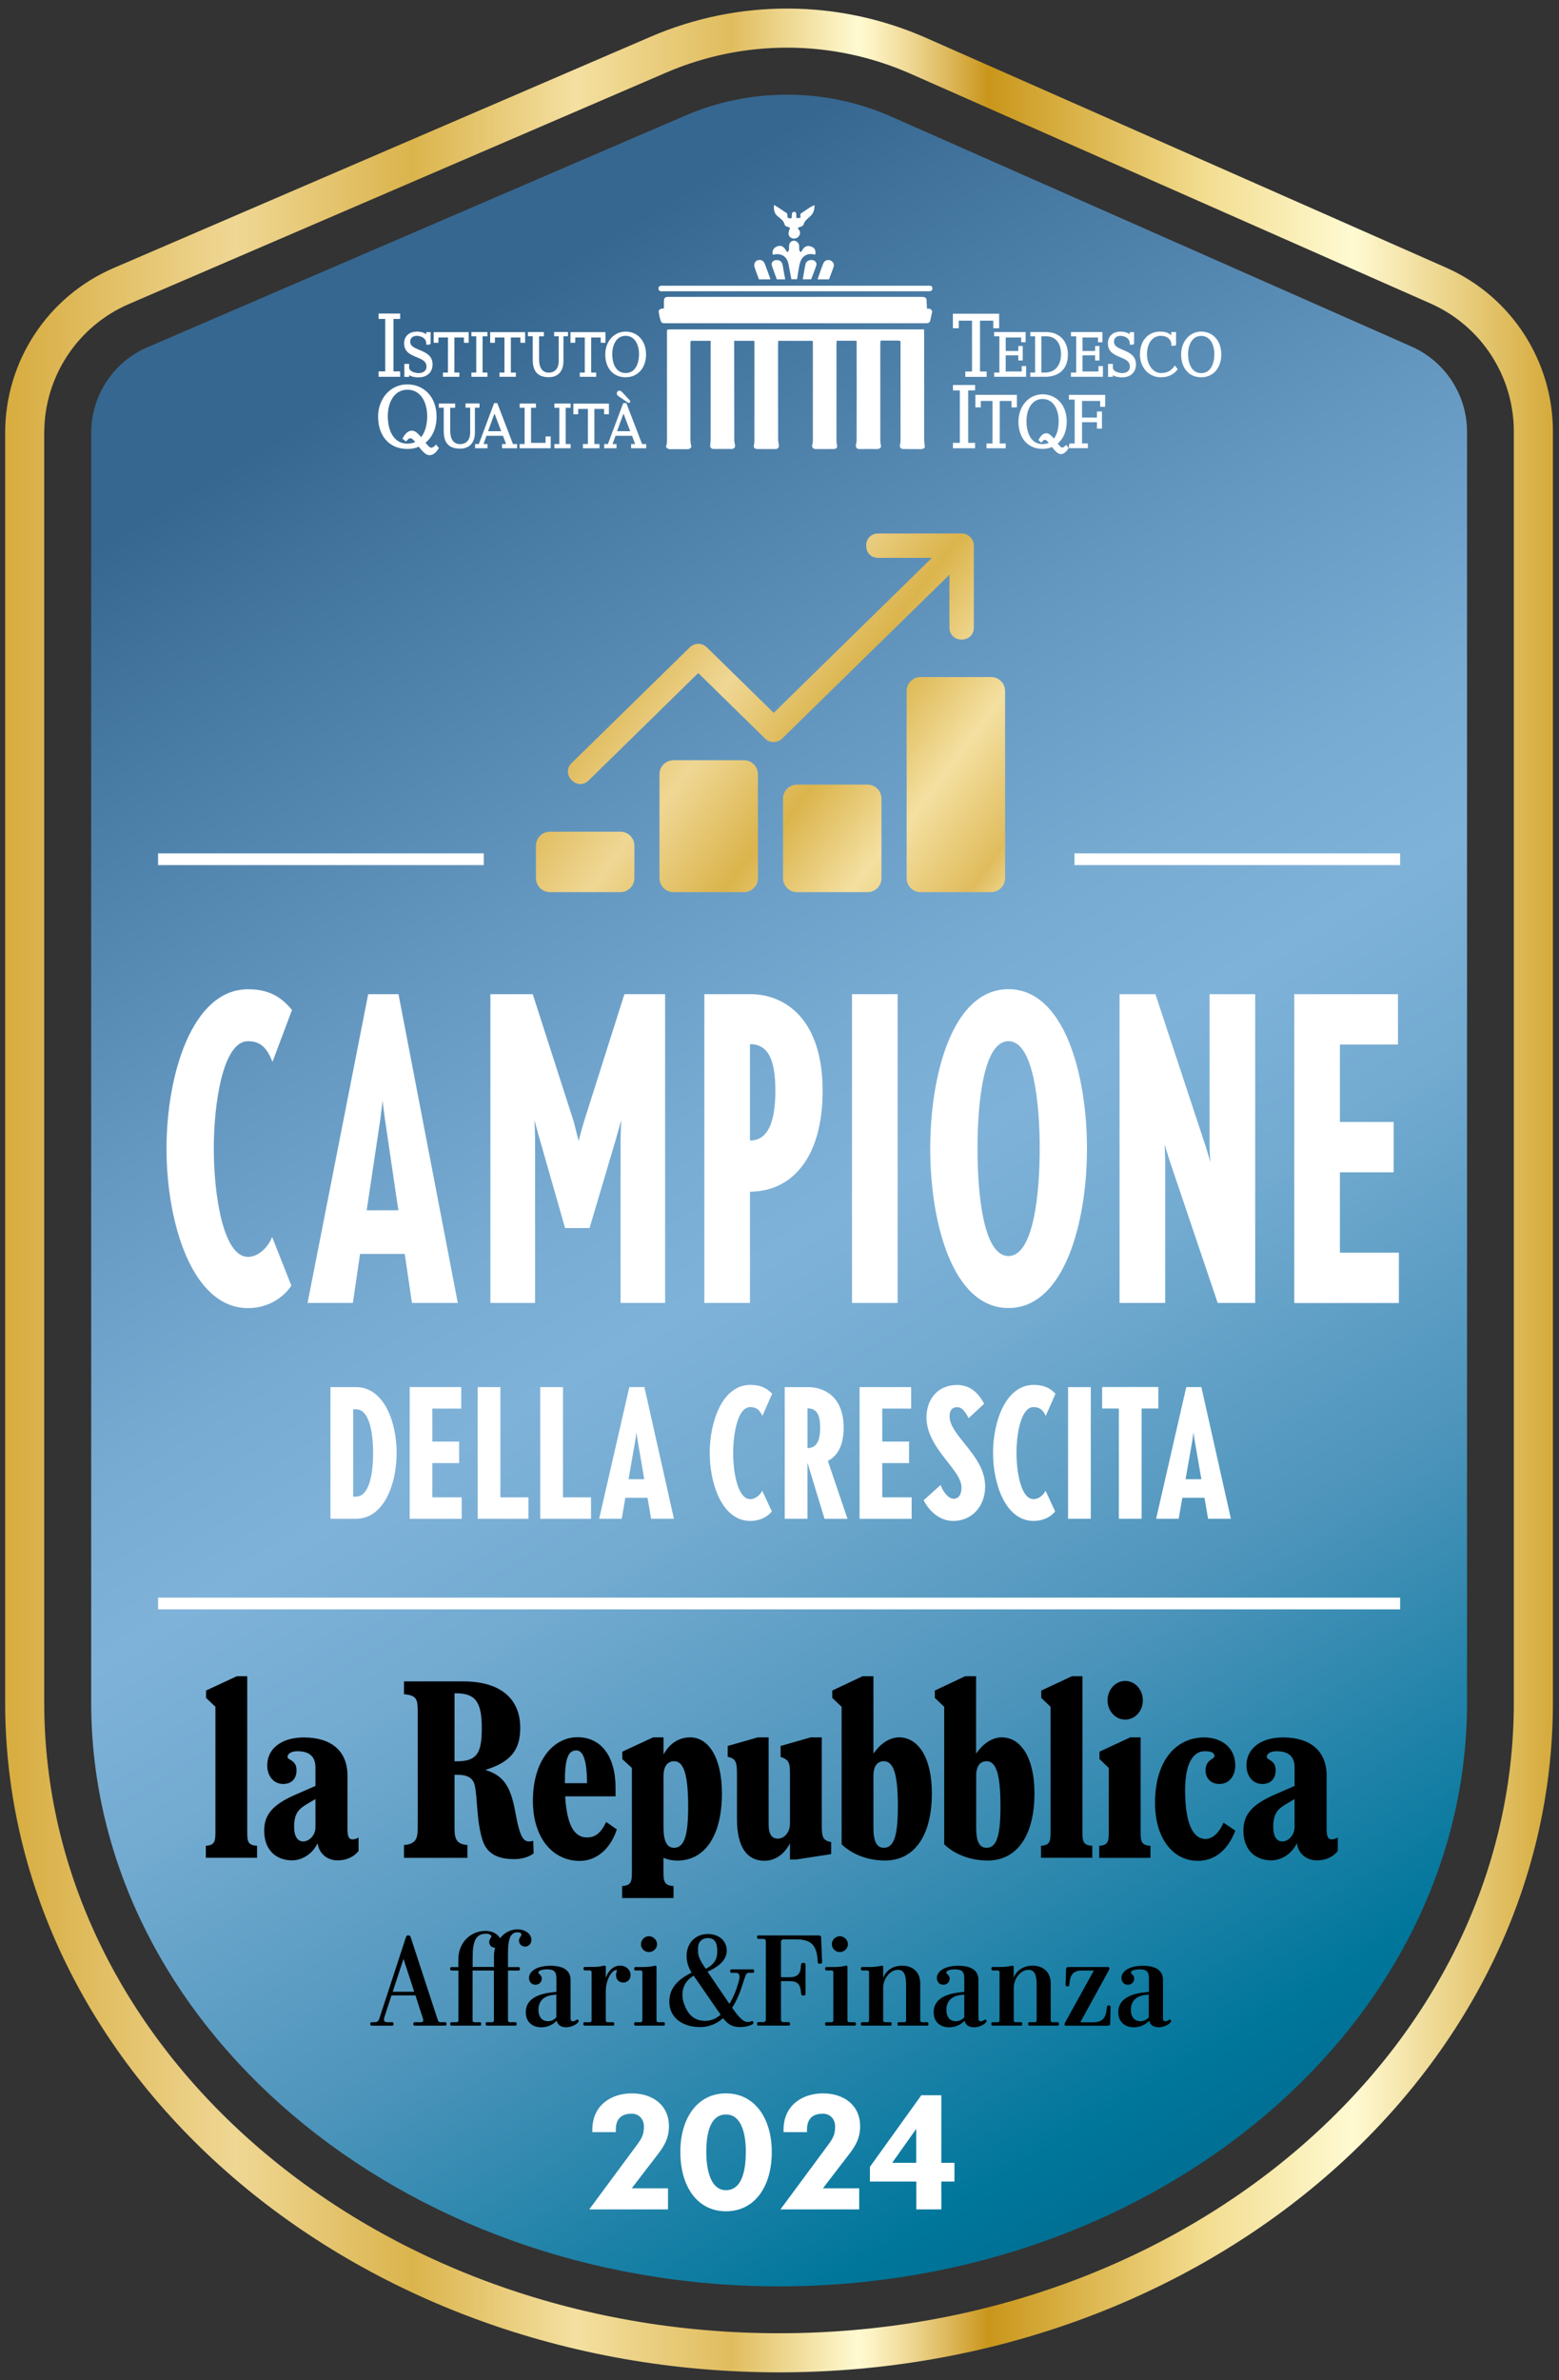 <?xml version="1.0" encoding="utf-8"?>
<!-- Generator: Adobe Illustrator 28.3.0, SVG Export Plug-In . SVG Version: 6.00 Build 0)  -->
<svg version="1.1" id="Ebene_1" xmlns="http://www.w3.org/2000/svg" xmlns:xlink="http://www.w3.org/1999/xlink" x="0px" y="0px"
	 viewBox="0 0 199.52 304.39" style="enable-background:new 0 0 199.52 304.39;" xml:space="preserve">
<rect x="0" y="0" width="199.52" height="304.39" fill="#333333" stroke="none"/>
<style type="text/css">
	.st0{fill:none;stroke:url(#SVGID_1_);stroke-width:5;stroke-miterlimit:10;}
	.st1{fill:url(#SVGID_00000154411336676288304470000017228869583082363012_);}
	.st2{fill:#FFFFFF;}
	.st3{clip-path:url(#SVGID_00000172420196412534266690000009290367758247303099_);}
	.st4{fill:none;stroke:#FFFFFF;stroke-width:1.5;stroke-miterlimit:10;}
	.st5{fill:url(#SVGID_00000134944569567678821870000008230047374710842798_);}
	.st6{fill:url(#SVGID_00000111165702553145708410000010728203896936477577_);}
	.st7{fill:url(#SVGID_00000026134413029360805360000002847358983749572765_);}
	.st8{fill:url(#SVGID_00000118398624425407124750000002046386401466448568_);}
	.st9{fill:url(#SVGID_00000072994152722866687480000016837080066476791462_);}
	.st10{fill:#FFFFFF;stroke:#FFFFFF;stroke-width:0.2;stroke-miterlimit:10;}
</style>
<linearGradient id="SVGID_1_" gradientUnits="userSpaceOnUse" x1="0.664" y1="152.253" x2="198.753" y2="152.253">
	<stop  offset="0" style="stop-color:#D7AC3F"/>
	<stop  offset="0.149" style="stop-color:#EFD794"/>
	<stop  offset="0.249" style="stop-color:#DDB855"/>
	<stop  offset="0.263" style="stop-color:#DBB44C"/>
	<stop  offset="0.369" style="stop-color:#F4E0A1"/>
	<stop  offset="0.469" style="stop-color:#E0BC5D"/>
	<stop  offset="0.551" style="stop-color:#FFFAD2"/>
	<stop  offset="0.562" style="stop-color:#FCF1C0"/>
	<stop  offset="0.585" style="stop-color:#EED793"/>
	<stop  offset="0.616" style="stop-color:#D8AF4B"/>
	<stop  offset="0.635" style="stop-color:#C9961A"/>
	<stop  offset="0.745" style="stop-color:#EACD75"/>
	<stop  offset="0.773" style="stop-color:#F2DC8E"/>
	<stop  offset="0.871" style="stop-color:#FFFAD2"/>
	<stop  offset="1" style="stop-color:#D5AA3B"/>
</linearGradient>
<path class="st0" d="M184.07,36.52L117.53,7.14c-10.58-4.67-22.62-4.73-33.24-0.16l-68.77,29.6C8.02,39.81,3.16,47.19,3.16,55.36
	v162.39c0,45.93,43.22,83.16,96.54,83.16s96.54-37.23,96.54-83.16V55.22C196.25,47.13,191.48,39.79,184.07,36.52z"/>
<linearGradient id="SVGID_00000128463757560709258000000010552980681492550016_" gradientUnits="userSpaceOnUse" x1="43.352" y1="51.135" x2="176.667" y2="270.482">
	<stop  offset="0" style="stop-color:#366790"/>
	<stop  offset="0.106" style="stop-color:#497CA5"/>
	<stop  offset="0.269" style="stop-color:#6598C1"/>
	<stop  offset="0.398" style="stop-color:#77ABD2"/>
	<stop  offset="0.476" style="stop-color:#7FB2D9"/>
	<stop  offset="0.57" style="stop-color:#72AAD0"/>
	<stop  offset="0.728" style="stop-color:#4D94BB"/>
	<stop  offset="0.93" style="stop-color:#00769B"/>
	<stop  offset="0.996" style="stop-color:#006C90"/>
</linearGradient>
<path style="fill:url(#SVGID_00000128463757560709258000000010552980681492550016_);" d="M99.71,292.41
	c-48.55,0-88.04-33.49-88.04-74.66V55.36c0-4.77,2.83-9.08,7.22-10.96l68.77-29.6c4.15-1.79,8.56-2.69,13.08-2.69
	c4.63,0,9.13,0.95,13.36,2.82l66.54,29.39c4.32,1.91,7.11,6.19,7.11,10.92v162.53C187.75,258.92,148.25,292.41,99.71,292.41z"/>
<g>
	<path class="st2" d="M84.23,275.47l-3.38,4.4h4.64v2.7H75.41l6.14-8.3c0.6-0.8,0.86-1.32,0.86-2.32c0-0.88-0.6-1.62-1.56-1.62
		c-1.04,0-2.04,0.4-2.04,2.04v0.32h-3v-0.32c0-3.14,2.44-4.64,5.04-4.64c2.58,0,4.76,1.42,4.76,4.22
		C85.61,273.45,85.01,274.45,84.23,275.47z"/>
	<path class="st2" d="M92.91,282.81c-3.68,0-5.84-3.18-5.84-7.6c0-4.28,2.16-7.48,5.84-7.48s5.86,3.2,5.86,7.48
		C98.78,279.63,96.6,282.81,92.91,282.81z M92.91,270.43c-2.12,0-2.52,2.66-2.52,4.78c0,2.12,0.48,4.9,2.52,4.9
		c2.14,0,2.54-2.76,2.54-4.9C95.46,273.07,94.96,270.43,92.91,270.43z"/>
	<path class="st2" d="M108.7,275.47l-3.38,4.4h4.64v2.7H99.88l6.14-8.3c0.6-0.8,0.86-1.32,0.86-2.32c0-0.88-0.6-1.62-1.56-1.62
		c-1.04,0-2.04,0.4-2.04,2.04v0.32h-3v-0.32c0-3.14,2.44-4.64,5.04-4.64c2.58,0,4.76,1.42,4.76,4.22
		C110.08,273.45,109.48,274.45,108.7,275.47z"/>
	<path class="st2" d="M120.47,279.01v3.56h-3.2v-3.56h-5.94v-1.88l6.58-9.16h2.56v8.64h1.68v2.4H120.47z M117.26,272.27l-3.08,4.34
		h3.08V272.27z"/>
</g>
<g>
	<defs>
		<rect id="SVGID_00000160174988247624924300000006206350497097725572_" x="47.39" y="246.73" width="102.52" height="12.53"/>
	</defs>
	<clipPath id="SVGID_00000055681500495242722380000012597328052546627205_">
		<use xlink:href="#SVGID_00000160174988247624924300000006206350497097725572_"  style="overflow:visible;"/>
	</clipPath>
	<path style="clip-path:url(#SVGID_00000055681500495242722380000012597328052546627205_);" d="M144.73,257.05
		c0-0.89,0.45-1.76,1.89-1.91l0.4-0.05V258c-0.23,0.27-0.59,0.5-1.07,0.5C145.12,258.5,144.73,257.87,144.73,257.05 M149.81,258.64
		c0.1-0.12,0.1-0.18,0.02-0.28c-0.1-0.12-0.17-0.08-0.25-0.02c-0.12,0.1-0.3,0.17-0.44,0.17c-0.2,0-0.3-0.12-0.3-0.37v-4.92
		c0-1.27-1.01-1.81-2.56-1.81c-1.91,0-2.76,0.8-2.76,1.56c0,0.47,0.32,0.87,0.82,0.87c0.47,0,0.82-0.35,0.82-0.8
		c0-0.44-0.43-0.57-0.43-0.77c0-0.23,0.45-0.4,1.12-0.4c0.89,0,1.19,0.28,1.19,1.21v1.67l-0.47,0.05c-1.63,0.17-3.45,0.72-3.45,2.55
		c0,1.32,0.92,1.93,1.98,1.93c0.87,0,1.54-0.38,1.98-0.84c0.1,0.49,0.48,0.84,1.24,0.84C148.94,259.26,149.56,258.96,149.81,258.64
		 M136.24,258.9c0,0.13,0.07,0.18,0.2,0.18h5.34c0.2,0,0.28-0.08,0.3-0.28l0.05-2.09c0.02-0.17-0.07-0.23-0.23-0.23
		c-0.15,0-0.22,0.05-0.24,0.23l-0.02,0.17c-0.1,1.21-0.57,1.76-1.74,1.76h-1.64l3.62-6.6c0.08-0.17,0.1-0.22,0.1-0.3
		c0-0.13-0.07-0.17-0.2-0.17h-5.04c-0.2,0-0.3,0.08-0.3,0.28l-0.07,1.96c0,0.17,0.08,0.24,0.25,0.24c0.15,0,0.22-0.07,0.24-0.24
		l0.02-0.2c0.08-1.06,0.5-1.59,1.57-1.59h1.54l-3.65,6.6C136.26,258.79,136.24,258.82,136.24,258.9 M127.92,252.24v6.16
		c0,0.13-0.08,0.23-0.22,0.23h-0.65c-0.13,0-0.18,0.05-0.18,0.18v0.08c0,0.13,0.05,0.18,0.18,0.18h3.59c0.13,0,0.18-0.05,0.18-0.18
		v-0.08c0-0.13-0.05-0.18-0.18-0.18h-0.65c-0.17,0-0.25-0.1-0.25-0.23v-4.17c0-1.16,0.85-2.3,1.89-2.3c0.8,0,1.04,0.69,1.04,1.96
		v4.51c0,0.13-0.08,0.23-0.22,0.23h-0.69c-0.13,0-0.18,0.05-0.18,0.18v0.08c0,0.13,0.05,0.18,0.18,0.18h3.58
		c0.13,0,0.18-0.05,0.18-0.18v-0.08c0-0.13-0.05-0.18-0.18-0.18h-0.64c-0.13,0-0.23-0.1-0.23-0.23v-4.76c0-1.32-0.86-2.24-2.31-2.24
		c-1.46,0-2.21,0.89-2.43,1.57v-1.39c0-0.13-0.05-0.18-0.18-0.18c-0.13,0-0.47,0.17-1.62,0.17h-0.87c-0.13,0-0.18,0.05-0.18,0.18
		v0.08c0,0.13,0.05,0.18,0.18,0.18h0.65C127.83,252.02,127.92,252.1,127.92,252.24 M121.12,257.05c0-0.89,0.45-1.76,1.89-1.91
		l0.4-0.05V258c-0.23,0.27-0.59,0.5-1.07,0.5C121.5,258.5,121.12,257.87,121.12,257.05 M126.19,258.64c0.1-0.12,0.1-0.18,0.02-0.28
		c-0.1-0.12-0.17-0.08-0.25-0.02c-0.12,0.1-0.3,0.17-0.44,0.17c-0.2,0-0.3-0.12-0.3-0.37v-4.92c0-1.27-1-1.81-2.56-1.81
		c-1.91,0-2.76,0.8-2.76,1.56c0,0.47,0.32,0.87,0.82,0.87c0.47,0,0.82-0.35,0.82-0.8c0-0.44-0.44-0.57-0.44-0.77
		c0-0.23,0.45-0.4,1.12-0.4c0.89,0,1.19,0.28,1.19,1.21v1.67l-0.47,0.05c-1.62,0.17-3.45,0.72-3.45,2.55c0,1.32,0.92,1.93,1.98,1.93
		c0.87,0,1.54-0.38,1.98-0.84c0.1,0.49,0.48,0.84,1.24,0.84C125.32,259.26,125.94,258.96,126.19,258.64 M111.22,252.24v6.16
		c0,0.13-0.08,0.23-0.22,0.23h-0.65c-0.14,0-0.18,0.05-0.18,0.18v0.08c0,0.13,0.05,0.18,0.18,0.18h3.58c0.13,0,0.18-0.05,0.18-0.18
		v-0.08c0-0.13-0.05-0.18-0.18-0.18h-0.65c-0.17,0-0.25-0.1-0.25-0.23v-4.17c0-1.16,0.86-2.3,1.89-2.3c0.8,0,1.04,0.69,1.04,1.96
		v4.51c0,0.13-0.08,0.23-0.22,0.23h-0.69c-0.13,0-0.18,0.05-0.18,0.18v0.08c0,0.13,0.05,0.18,0.18,0.18h3.59
		c0.13,0,0.18-0.05,0.18-0.18v-0.08c0-0.13-0.05-0.18-0.18-0.18H118c-0.13,0-0.23-0.1-0.23-0.23v-4.76c0-1.32-0.85-2.24-2.31-2.24
		c-1.46,0-2.21,0.89-2.43,1.57v-1.39c0-0.13-0.05-0.18-0.18-0.18c-0.13,0-0.47,0.17-1.62,0.17h-0.87c-0.14,0-0.18,0.05-0.18,0.18
		v0.08c0,0.13,0.05,0.18,0.18,0.18H111C111.13,252.02,111.22,252.1,111.22,252.24 M106.65,252.24v6.16c0,0.13-0.08,0.23-0.22,0.23
		h-0.65c-0.13,0-0.18,0.05-0.18,0.18v0.08c0,0.13,0.05,0.18,0.18,0.18h3.57c0.13,0,0.19-0.05,0.19-0.18v-0.08
		c0-0.13-0.05-0.18-0.19-0.18h-0.64c-0.17,0-0.25-0.1-0.25-0.23v-6.82c0-0.13-0.05-0.18-0.18-0.18c-0.13,0-0.45,0.17-1.62,0.17
		h-0.87c-0.13,0-0.18,0.05-0.18,0.18v0.08c0,0.13,0.05,0.18,0.18,0.18h0.65C106.56,252.02,106.65,252.1,106.65,252.24
		 M107.48,249.66c0.55,0,1.04-0.45,1.04-1.01c0-0.55-0.49-1.02-1.04-1.02c-0.55,0-1.02,0.47-1.02,1.02
		C106.46,249.21,106.93,249.66,107.48,249.66 M103.08,251.27c0-0.17-0.07-0.23-0.24-0.23h-0.07c-0.17,0-0.24,0.07-0.25,0.23
		l-0.02,0.2c-0.05,1-0.45,1.41-1.51,1.41h-1.04v-4.52c0-0.2,0.12-0.32,0.32-0.32h1.69c1.83,0,2.51,0.77,2.66,2.43l0.03,0.45
		c0.02,0.17,0.08,0.23,0.25,0.23h0.07c0.17,0,0.24-0.07,0.24-0.23l-0.12-3.1c0-0.2-0.1-0.29-0.3-0.29h-7.72
		c-0.13,0-0.18,0.05-0.18,0.18v0.08c0,0.13,0.05,0.18,0.18,0.18h0.62c0.2,0,0.32,0.12,0.32,0.3v10.05c0,0.18-0.12,0.3-0.32,0.3
		h-0.62c-0.13,0-0.18,0.05-0.18,0.18v0.08c0,0.13,0.05,0.18,0.18,0.18h3.85c0.13,0,0.18-0.05,0.18-0.18v-0.08
		c0-0.13-0.05-0.18-0.18-0.18h-0.65c-0.2,0-0.32-0.12-0.32-0.3v-4.94H101c1.05,0,1.42,0.35,1.51,1.42l0.02,0.18
		c0.02,0.17,0.08,0.24,0.25,0.24h0.07c0.17,0,0.24-0.07,0.24-0.24V251.27z M87.79,256.85l-0.1-0.22c-0.7-1.52-0.37-3.13,1.09-3.95
		c0.02,0.03,0.03,0.05,0.05,0.08l3.4,4.91c-0.57,0.49-1.22,0.79-1.98,0.79C89.31,258.45,88.36,258.08,87.79,256.85 M89.33,249.39
		v-0.18c0-0.84,0.49-1.34,1.27-1.34c0.82,0,1.19,0.54,1.19,1.62v0.18c0,0.92-0.44,1.62-1.47,2.13
		C89.51,250.61,89.33,250.16,89.33,249.39 M96.31,258.89c0.12-0.08,0.15-0.13,0.1-0.27c-0.05-0.13-0.12-0.17-0.23-0.12
		c-0.1,0.05-0.27,0.1-0.52,0.1c-0.38,0-0.92-0.32-1.84-1.66l-0.12-0.17c0.62-0.95,1.07-2.08,1.39-3.15
		c0.34-1.07,0.42-1.31,0.72-1.31h0.52c0.13,0,0.18-0.05,0.18-0.18v-0.08c0-0.13-0.05-0.18-0.18-0.18h-2.7
		c-0.13,0-0.18,0.05-0.18,0.18v0.08c0,0.13,0.05,0.18,0.18,0.18h0.55c0.5,0,0.57,0.44,0.33,1.22c-0.27,0.97-0.65,1.93-1.16,2.75
		l-2.78-4.09l-0.02-0.03c1.66-0.72,2.46-1.64,2.46-2.7c0-1.14-0.9-2.11-2.43-2.11c-1.67,0-2.71,1.27-2.71,2.78
		c0,0.9,0.28,1.57,0.64,2.16c-1.83,0.91-2.85,2.01-2.85,3.74c0,1.84,1.47,3.22,3.95,3.22c1.17,0,2.14-0.44,2.93-1.14
		c0.7,0.94,1.39,1.14,2.18,1.14C95.34,259.26,95.98,259.09,96.31,258.89 M82.21,252.24v6.16c0,0.13-0.08,0.23-0.22,0.23h-0.65
		c-0.13,0-0.18,0.05-0.18,0.18v0.08c0,0.13,0.05,0.18,0.18,0.18h3.57c0.13,0,0.18-0.05,0.18-0.18v-0.08c0-0.13-0.05-0.18-0.18-0.18
		h-0.64c-0.17,0-0.25-0.1-0.25-0.23v-6.82c0-0.13-0.05-0.18-0.18-0.18c-0.13,0-0.45,0.17-1.62,0.17h-0.87
		c-0.13,0-0.18,0.05-0.18,0.18v0.08c0,0.13,0.05,0.18,0.18,0.18h0.65C82.12,252.02,82.21,252.1,82.21,252.24 M83.05,249.66
		c0.55,0,1.04-0.45,1.04-1.01c0-0.55-0.49-1.02-1.04-1.02c-0.55,0-1.02,0.47-1.02,1.02C82.02,249.21,82.49,249.66,83.05,249.66
		 M75.71,252.24v6.16c0,0.13-0.08,0.23-0.22,0.23h-0.65c-0.13,0-0.18,0.05-0.18,0.18v0.08c0,0.13,0.05,0.18,0.18,0.18h3.59
		c0.13,0,0.18-0.05,0.18-0.18v-0.08c0-0.13-0.05-0.18-0.18-0.18h-0.65c-0.17,0-0.25-0.1-0.25-0.23v-3.72c0-1.54,0.79-2.73,1.36-2.73
		c0.03,0,0.07,0.05,0.08,0.07c-0.03,0.03-0.13,0.34-0.13,0.6c0,0.57,0.4,0.94,0.92,0.94c0.5,0,0.94-0.37,0.94-0.96
		c0-0.65-0.55-1.21-1.34-1.21c-1.02,0-1.63,0.92-1.83,1.59v-1.41c0-0.13-0.05-0.18-0.18-0.18c-0.13,0-0.47,0.17-1.62,0.17h-0.87
		c-0.13,0-0.18,0.05-0.18,0.18v0.08c0,0.13,0.05,0.18,0.18,0.18h0.65C75.63,252.02,75.71,252.1,75.71,252.24 M68.91,257.05
		c0-0.89,0.45-1.76,1.89-1.91l0.4-0.05V258c-0.23,0.27-0.59,0.5-1.07,0.5C69.3,258.5,68.91,257.87,68.91,257.05 M73.99,258.64
		c0.1-0.12,0.1-0.18,0.02-0.28c-0.1-0.12-0.17-0.08-0.25-0.02c-0.12,0.1-0.3,0.17-0.44,0.17c-0.2,0-0.3-0.12-0.3-0.37v-4.92
		c0-1.27-1.01-1.81-2.56-1.81c-1.91,0-2.76,0.8-2.76,1.56c0,0.47,0.32,0.87,0.82,0.87c0.47,0,0.82-0.35,0.82-0.8
		c0-0.44-0.44-0.57-0.44-0.77c0-0.23,0.45-0.4,1.12-0.4c0.89,0,1.19,0.28,1.19,1.21v1.67l-0.47,0.05c-1.62,0.17-3.45,0.72-3.45,2.55
		c0,1.32,0.92,1.93,1.98,1.93c0.87,0,1.54-0.38,1.98-0.84c0.1,0.49,0.49,0.84,1.24,0.84C73.11,259.26,73.73,258.96,73.99,258.64
		 M62.19,247.31c0.45,0,0.69,0.17,0.69,0.33c0,0.25-0.27,0.32-0.27,0.74c0,0.44,0.35,0.72,0.74,0.72h0.02
		c-0.1,0.33-0.15,0.69-0.15,1.05v1.41h-2.73v-1.24C60.49,248.47,60.8,247.31,62.19,247.31 M57.62,251.84c0,0.13,0.05,0.18,0.18,0.18
		h0.87v6.38c0,0.13-0.08,0.23-0.22,0.23h-0.65c-0.13,0-0.18,0.05-0.18,0.18v0.08c0,0.13,0.05,0.18,0.18,0.18h3.6
		c0.13,0,0.18-0.05,0.18-0.18v-0.08c0-0.13-0.05-0.18-0.18-0.18h-0.69c-0.15,0-0.23-0.1-0.23-0.23v-6.38h2.73v6.38
		c0,0.13-0.08,0.23-0.22,0.23h-0.65c-0.13,0-0.18,0.05-0.18,0.18v0.08c0,0.13,0.05,0.18,0.18,0.18h3.6c0.13,0,0.18-0.05,0.18-0.18
		v-0.08c0-0.13-0.05-0.18-0.18-0.18h-0.69c-0.15,0-0.24-0.1-0.24-0.23v-6.38h1.34c0.13,0,0.18-0.05,0.18-0.18v-0.08
		c0-0.13-0.05-0.18-0.18-0.18h-1.34v-1.67c0-1.66,0.2-2.78,1.21-2.78c0.38,0,0.5,0.13,0.5,0.29c0,0.27-0.3,0.35-0.3,0.77
		c0,0.47,0.37,0.77,0.79,0.77c0.45,0,0.8-0.38,0.8-0.87c0-0.69-0.72-1.34-1.79-1.34c-0.87,0-1.67,0.44-2.23,1.14
		c-0.25-0.5-0.94-0.94-1.83-0.94c-2.01,0-3.5,1.56-3.5,3.63v1h-0.87c-0.13,0-0.18,0.05-0.18,0.18V251.84z M51.64,250.53l1.37,4.2
		h-2.75L51.64,250.53z M52.21,247.53c-0.15,0-0.2,0.03-0.3,0.35l-3.28,10.03c-0.18,0.59-0.29,0.72-0.74,0.72h-0.32
		c-0.13,0-0.18,0.05-0.18,0.18v0.08c0,0.13,0.05,0.18,0.18,0.18h2.61c0.13,0,0.18-0.05,0.18-0.18v-0.08c0-0.13-0.05-0.18-0.18-0.18
		h-0.55c-0.38,0-0.6-0.13-0.45-0.6l0.92-2.83h3.07l0.97,3c0.08,0.27-0.02,0.43-0.27,0.43h-0.79c-0.13,0-0.18,0.05-0.18,0.18v0.08
		c0,0.13,0.05,0.18,0.18,0.18h3.87c0.13,0,0.18-0.05,0.18-0.18v-0.08c0-0.13-0.05-0.18-0.18-0.18H56.4c-0.22,0-0.3-0.08-0.37-0.28
		l-3.43-10.47c-0.1-0.32-0.15-0.35-0.3-0.35H52.21z"/>
</g>
<g>
	<path d="M31.64,234.24v-19.86H30.3l-3.93,1.83v0.94l1.2,1.14v15.94c0,1.23-0.06,1.77-1.23,1.83v1.54h6.56v-1.54
		C31.69,236.01,31.64,235.47,31.64,234.24"/>
	<path d="M40.37,233.74c0,0.94-0.78,1.77-1.56,1.77c-0.83,0-1.17-0.82-1.17-1.86c0-1.61,0.5-2.24,1.56-2.87l1.17-0.69V233.74
		L40.37,233.74z M44.47,233.99v-6.9c0-3.15-2.07-4.88-5.58-4.88c-2.82,0-4.69,1.39-4.69,3.59c0,1.23,0.73,2.36,2.04,2.36
		c1.18,0,1.71-0.79,1.71-1.76c0-1.32-1.15-1.29-1.15-1.7c0-0.44,0.53-0.73,1.26-0.73c1.22,0,2.31,0.44,2.31,2.05v2.39l-2.54,1.11
		c-2.82,1.23-4.02,2.49-4.02,4.6c0,2.52,1.56,3.81,3.57,3.81c1.2,0,2.6-0.75,3.26-2.2c0.2,1.39,1.29,2.2,2.54,2.2
		c1.42,0,2.26-0.63,2.71-1.2V235c-0.17,0.12-0.5,0.25-0.78,0.25C44.66,235.25,44.47,234.87,44.47,233.99"/>
	<path d="M58.45,225.26h-0.28v-8.7h0.2c2.62,0,3.29,1.29,3.29,4.54C61.65,224.25,61.01,225.26,58.45,225.26 M65.94,231.72
		c-0.61-3.43-1.61-4.66-3.82-5.36c3.4-1.04,4.46-2.71,4.46-5.39c0-3.6-2.4-5.93-7.28-5.93H51.7v1.64c1.59,0.13,1.76,0.64,1.76,2.11
		v15.07c0,1.44-0.37,1.98-1.76,2.11v1.64h8.12v-1.64c-1.31-0.12-1.65-0.66-1.65-2.11v-6.87h0.48c1,0,1.86,0.31,2.09,1.29
		c0.39,1.58,0.22,4.63,1.03,7.12c0.64,1.87,2.2,2.37,4.01,2.37c1.37,0,2.11-0.44,2.52-0.73l-0.06-1.61
		C67.04,235.75,66.59,235.28,65.94,231.72"/>
	<path d="M73.76,223.87c0.74,0,1.31,0.92,1.36,3.77c0.01,0.14,0.01,0.28,0.01,0.42h-2.84v-0.03
		C72.28,224.85,72.73,223.87,73.76,223.87 M75.13,235c-1.48,0-2.56-1.25-2.8-5.26h6.45v-1.07c0-4.13-1.91-6.49-4.86-6.49
		c-3.18,0-5.72,3.09-5.72,8.13c0,4.76,2.54,7.69,6,7.69c2.31,0,4.02-1.77,4.74-4.03l-1.36-0.95C77,234.24,76.32,235,75.13,235"/>
	<path d="M86.26,236.32c-0.92,0-1.34-0.85-1.34-2.59v-6.62c0-1.23,0.53-1.86,1.36-1.86c1.26,0,1.79,1.83,1.79,5.8
		C88.07,234.71,87.6,236.32,86.26,236.32 M88.35,222.2c-1.45,0-2.62,0.73-3.43,2.18v-2.18h-1.34l-3.94,1.83v0.95l1.23,1.13v13.27
		c0,1.23-0.06,1.77-1.25,1.83v1.54h6.58v-1.54c-1.2-0.06-1.29-0.6-1.29-1.83v-1.77c0.56,0.23,1.12,0.35,1.79,0.35
		c3.35,0,5.69-2.96,5.69-8.6C92.39,224.69,90.61,222.2,88.35,222.2"/>
	<path d="M105.17,233.14V222.2h-1.42l-3.85,1.1v1.39c1.15,0.41,1.2,0.79,1.2,2.39v6.15c0,1.1-0.7,1.92-1.56,1.92
		c-0.84,0-1.17-0.69-1.17-1.79V222.2h-1.39l-3.85,1.1v1.39c1.08,0.22,1.19,0.69,1.19,2.39v5.58c0,3.62,1.32,5.32,3.49,5.32
		c1.42,0,2.59-0.85,3.29-2.24v2.08h0.81l4.46-0.69v-1.54C105.22,235.38,105.17,234.9,105.17,233.14"/>
	<path d="M113.12,236.32c-0.95,0-1.34-0.85-1.34-2.59v-6.62c0-1.23,0.5-1.86,1.34-1.86c1.29,0,1.79,1.83,1.79,5.8
		C114.91,234.71,114.43,236.32,113.12,236.32 M115.07,222.2c-1.34,0-2.51,0.94-3.29,2.08v-9.9h-1.39l-3.88,1.83v0.94l1.2,1.14v17.58
		c1.2,1.17,3.15,2.08,5.58,2.08c3.57,0,5.97-2.96,5.97-8.6C119.26,224.69,117.45,222.2,115.07,222.2"/>
	<path d="M126.26,236.32c-0.95,0-1.33-0.85-1.33-2.59v-6.62c0-1.23,0.5-1.86,1.33-1.86c1.28,0,1.78,1.83,1.78,5.8
		C128.04,234.71,127.57,236.32,126.26,236.32 M128.21,222.2c-1.34,0-2.51,0.94-3.29,2.08v-9.9h-1.4l-3.88,1.83v0.94l1.2,1.14v17.58
		c1.2,1.17,3.15,2.08,5.58,2.08c3.57,0,5.97-2.96,5.97-8.6C132.39,224.69,130.58,222.2,128.21,222.2"/>
	<path d="M138.53,234.24v-19.86h-1.34l-3.93,1.83v0.94l1.19,1.14v15.94c0,1.23-0.06,1.77-1.22,1.83v1.54h6.56v-1.54
		C138.59,236.01,138.53,235.47,138.53,234.24"/>
	<path d="M144,219.93c1.23,0,2.26-1.07,2.26-2.46c0-1.38-1-2.49-2.26-2.49c-1.25,0-2.26,1.13-2.26,2.49
		C141.75,218.83,142.75,219.93,144,219.93"/>
	<path d="M145.98,234.24v-12.04h-1.34l-3.93,1.83v0.94l1.19,1.14v8.13c0,1.23-0.06,1.77-1.22,1.83v1.54h6.56v-1.54
		C146.04,236.01,145.98,235.47,145.98,234.24"/>
	<path d="M154.29,226.43c0,0.94,0.61,1.73,1.79,1.73c1.3,0,2.01-1.13,2.01-2.36c0-2.21-1.65-3.59-3.99-3.59
		c-3.49,0-6.28,2.84-6.28,8.38c0,4.41,2.21,7.4,5.49,7.4c2.43,0,3.99-1.73,4.78-3.87l-1.51-1.01c-0.56,1.33-1.42,2.08-2.29,2.08
		c-1.87,0-2.62-2.58-2.62-6.24c0-3.69,1.17-4.98,2.51-4.98c0.83,0,1.25,0.19,1.25,0.63C155.44,225.01,154.29,225.01,154.29,226.43"
		/>
	<path d="M165.67,233.74c0,0.94-0.78,1.77-1.55,1.77c-0.84,0-1.17-0.82-1.17-1.86c0-1.61,0.5-2.24,1.56-2.87l1.17-0.69V233.74
		L165.67,233.74z M170.42,235.25c-0.45,0-0.64-0.38-0.64-1.26v-6.9c0-3.15-2.07-4.88-5.58-4.88c-2.82,0-4.68,1.39-4.68,3.59
		c0,1.23,0.72,2.36,2.04,2.36c1.17,0,1.7-0.79,1.7-1.76c0-1.32-1.14-1.29-1.14-1.7c0-0.44,0.52-0.73,1.25-0.73
		c1.23,0,2.31,0.44,2.31,2.05v2.39l-2.54,1.11c-2.82,1.23-4.01,2.49-4.01,4.6c0,2.52,1.56,3.81,3.57,3.81c1.2,0,2.6-0.75,3.27-2.2
		c0.19,1.39,1.28,2.2,2.54,2.2c1.42,0,2.25-0.63,2.7-1.2V235C171.04,235.12,170.7,235.25,170.42,235.25"/>
</g>
<g>
	<path class="st2" d="M34.87,135.81c-0.71-1.84-1.58-2.65-3.13-2.65c-3.21,0-4.38,7.95-4.38,13.74c0,5.79,1.17,13.85,4.38,13.85
		c1.21,0,2.46-1.03,3.09-2.54l2.46,6.22c-1.17,1.73-3.21,2.87-5.55,2.87c-7.18,0-10.43-10.98-10.43-20.39s3.25-20.39,10.43-20.39
		c2.59,0,4.21,0.92,5.63,2.65L34.87,135.81z"/>
	<path class="st2" d="M52.72,166.64l-0.92-6.27h-5.72l-0.92,6.27h-5.8l7.76-39.49h3.88l7.59,39.49H52.72z M49.26,143.11
		c-0.12-0.87-0.29-2.11-0.29-2.38l-0.29,2.38l-1.75,11.68h4.05L49.26,143.11z"/>
	<path class="st2" d="M79.42,166.64v-20.77c0-0.81,0.08-2.43,0.08-2.6l-0.71,2.54l-3.34,11.25h-3.13l-3.25-11.36
		c-0.21-0.65-0.58-2.16-0.67-2.43c0,0.16,0.08,1.62,0.08,2.49v20.88h-5.72v-39.49h5.42l5.26,16.34c0.17,0.65,0.54,2.22,0.63,2.43
		c0-0.11,0.42-1.68,0.67-2.49l5.17-16.28h5.21v39.49H79.42z"/>
	<path class="st2" d="M95.98,152.41v14.23h-5.84v-39.49h5.92c4.3,0,9.22,3.08,9.22,12.33C105.28,148.36,101.11,152.41,95.98,152.41z
		 M95.98,133.54v12.33c2.34,0,3.25-2.43,3.25-6.38C99.23,135.54,98.32,133.54,95.98,133.54z"/>
	<path class="st2" d="M109.04,166.64v-39.49h5.84v39.49H109.04z"/>
	<path class="st2" d="M129.06,167.29c-7.18,0-10.01-10.98-10.01-20.39s2.84-20.39,10.01-20.39c7.17,0,10.05,10.98,10.05,20.39
		S136.23,167.29,129.06,167.29z M129.06,133.16c-3.21,0-3.96,7.95-3.96,13.74c0,5.79,0.75,13.74,3.96,13.74c3.21,0,4-7.95,4-13.74
		C133.06,141.11,132.27,133.16,129.06,133.16z"/>
	<path class="st2" d="M155.84,166.64l-6.13-18.12l-0.67-2.16c0,0,0.08,1.24,0.08,2.27v18.01h-5.84v-39.49h4.59l6.47,19.58l0.58,1.95
		c-0.04-0.11-0.12-1.35-0.12-2.11v-19.42h5.84v39.49H155.84z"/>
	<path class="st2" d="M165.64,166.64v-39.49h13.27v6.44h-7.43v9.9h6.88v6.44h-6.88v10.28h7.55v6.44H165.64z"/>
</g>
<g>
	<path class="st2" d="M45.55,194.24h-3.26V177.4h3.26c3.57,0,5.21,4.41,5.21,8.42S49.13,194.24,45.55,194.24z M45.55,180.24H45.2
		v11.17h0.35c1.77,0,2.2-3.11,2.2-5.58S47.32,180.24,45.55,180.24z"/>
	<path class="st2" d="M52.43,194.24V177.4h6.6v2.75h-3.7v4.22h3.43v2.75h-3.43v4.38h3.76v2.75H52.43z"/>
	<path class="st2" d="M61.13,194.24V177.4h2.91v14.1h3.59v2.75H61.13z"/>
	<path class="st2" d="M69.14,194.24V177.4h2.91v14.1h3.59v2.75H69.14z"/>
	<path class="st2" d="M83.33,194.24l-0.46-2.68h-2.84l-0.46,2.68h-2.89l3.86-16.84h1.93l3.78,16.84H83.33z M81.6,184.2
		c-0.06-0.37-0.15-0.9-0.15-1.01l-0.14,1.01l-0.87,4.98h2.01L81.6,184.2z"/>
	<path class="st2" d="M97.57,181.09c-0.35-0.79-0.79-1.13-1.56-1.13c-1.6,0-2.18,3.39-2.18,5.86s0.58,5.91,2.18,5.91
		c0.6,0,1.23-0.44,1.54-1.08l1.23,2.65c-0.58,0.74-1.6,1.22-2.76,1.22c-3.57,0-5.19-4.68-5.19-8.7s1.62-8.7,5.19-8.7
		c1.29,0,2.1,0.39,2.8,1.13L97.57,181.09z"/>
	<path class="st2" d="M105.52,194.24l-2.18-7.17v7.17h-2.91V177.4h2.95c2.14,0,4.59,1.25,4.59,5.19c0,2.4-0.87,3.67-2.02,4.25
		l2.51,7.41H105.52z M103.34,180.12v5.08c1.16,0,1.62-0.92,1.62-2.61C104.96,180.9,104.51,180.12,103.34,180.12z"/>
	<path class="st2" d="M110.01,194.24V177.4h6.6v2.75h-3.7v4.22h3.43v2.75h-3.43v4.38h3.76v2.75H110.01z"/>
	<path class="st2" d="M121.99,194.52c-1.64,0-3.01-1.13-3.78-2.65l2.16-1.94c0.46,1.15,1.14,1.75,1.66,1.75
		c0.64,0,1.02-0.48,1.02-1.45c0-1.27-1.35-2.65-2.57-4.29c-1-1.36-1.91-2.88-1.91-4.68c0-2.17,1.33-4.13,3.93-4.13
		c1.68,0,2.74,1.06,3.45,2.4l-1.99,1.85c-0.41-0.81-0.83-1.41-1.45-1.41c-0.73,0-0.98,0.48-0.98,1.18c0,1.15,0.96,2.28,1.97,3.55
		c1.23,1.52,2.58,3.23,2.58,5.42C126.06,192.74,124.32,194.52,121.99,194.52z"/>
	<path class="st2" d="M133.83,181.09c-0.35-0.79-0.79-1.13-1.56-1.13c-1.6,0-2.18,3.39-2.18,5.86s0.58,5.91,2.18,5.91
		c0.6,0,1.23-0.44,1.54-1.08l1.23,2.65c-0.58,0.74-1.6,1.22-2.76,1.22c-3.57,0-5.19-4.68-5.19-8.7s1.62-8.7,5.19-8.7
		c1.29,0,2.1,0.39,2.8,1.13L133.83,181.09z"/>
	<path class="st2" d="M136.69,194.24V177.4h2.91v16.84H136.69z"/>
	<path class="st2" d="M146.1,180.14v14.1h-2.91v-14.1h-2.14v-2.75h7.19v2.75H146.1z"/>
	<path class="st2" d="M154.61,194.24l-0.46-2.68h-2.84l-0.46,2.68h-2.89l3.86-16.84h1.93l3.78,16.84H154.61z M152.89,184.2
		c-0.06-0.37-0.15-0.9-0.15-1.01l-0.14,1.01l-0.87,4.98h2.02L152.89,184.2z"/>
</g>
<line class="st4" x1="20.23" y1="205.08" x2="179.19" y2="205.08"/>
<line class="st4" x1="20.23" y1="109.89" x2="61.91" y2="109.89"/>
<line class="st4" x1="137.51" y1="109.89" x2="179.19" y2="109.89"/>
<g>
	
		<linearGradient id="SVGID_00000173147651419509740850000012794124218164622998_" gradientUnits="userSpaceOnUse" x1="83.568" y1="72.916" x2="171.347" y2="138.75">
		<stop  offset="0" style="stop-color:#D7AC3F"/>
		<stop  offset="0.149" style="stop-color:#EFD794"/>
		<stop  offset="0.249" style="stop-color:#DDB855"/>
		<stop  offset="0.263" style="stop-color:#DBB44C"/>
		<stop  offset="0.369" style="stop-color:#F4E0A1"/>
		<stop  offset="0.469" style="stop-color:#E0BC5D"/>
		<stop  offset="0.551" style="stop-color:#FFFAD2"/>
		<stop  offset="0.562" style="stop-color:#FCF1C0"/>
		<stop  offset="0.585" style="stop-color:#EED793"/>
		<stop  offset="0.616" style="stop-color:#D8AF4B"/>
		<stop  offset="0.635" style="stop-color:#C9961A"/>
		<stop  offset="0.745" style="stop-color:#EACD75"/>
		<stop  offset="0.773" style="stop-color:#F2DC8E"/>
		<stop  offset="0.871" style="stop-color:#FFFAD2"/>
		<stop  offset="1" style="stop-color:#D5AA3B"/>
	</linearGradient>
	<path style="fill:url(#SVGID_00000173147651419509740850000012794124218164622998_);" d="M123.07,68.23c0.86,0,1.56,0.7,1.56,1.56
		v10.47c0,2.05-3.12,2.05-3.12,0V73.5l-21.41,20.96c-0.6,0.59-1.58,0.6-2.18,0l-8.56-8.38L75.34,99.81
		c-1.46,1.44-3.64-0.79-2.18-2.22l15.12-14.8c0.61-0.6,1.58-0.59,2.18,0l8.56,8.38l20.24-19.82h-6.87c-2.05,0-2.05-3.12,0-3.12
		H123.07z"/>
	
		<linearGradient id="SVGID_00000041999070917389627150000012321508940051173534_" gradientUnits="userSpaceOnUse" x1="86.552" y1="73.507" x2="179.18" y2="142.978">
		<stop  offset="0" style="stop-color:#D7AC3F"/>
		<stop  offset="0.149" style="stop-color:#EFD794"/>
		<stop  offset="0.249" style="stop-color:#DDB855"/>
		<stop  offset="0.263" style="stop-color:#DBB44C"/>
		<stop  offset="0.369" style="stop-color:#F4E0A1"/>
		<stop  offset="0.469" style="stop-color:#E0BC5D"/>
		<stop  offset="0.551" style="stop-color:#FFFAD2"/>
		<stop  offset="0.562" style="stop-color:#FCF1C0"/>
		<stop  offset="0.585" style="stop-color:#EED793"/>
		<stop  offset="0.616" style="stop-color:#D8AF4B"/>
		<stop  offset="0.635" style="stop-color:#C9961A"/>
		<stop  offset="0.745" style="stop-color:#EACD75"/>
		<stop  offset="0.773" style="stop-color:#F2DC8E"/>
		<stop  offset="0.871" style="stop-color:#FFFAD2"/>
		<stop  offset="1" style="stop-color:#D5AA3B"/>
	</linearGradient>
	<path style="fill:url(#SVGID_00000041999070917389627150000012321508940051173534_);" d="M126.84,114.1h-9.02
		c-0.99,0-1.79-0.8-1.79-1.79V88.38c0-0.99,0.8-1.79,1.79-1.79h9.02c0.99,0,1.79,0.8,1.79,1.79v23.92
		C128.64,113.29,127.83,114.1,126.84,114.1z"/>
	
		<linearGradient id="SVGID_00000053542794457769575560000016389122359292569494_" gradientUnits="userSpaceOnUse" x1="77.942" y1="85.789" x2="168.193" y2="153.477">
		<stop  offset="0" style="stop-color:#D7AC3F"/>
		<stop  offset="0.149" style="stop-color:#EFD794"/>
		<stop  offset="0.249" style="stop-color:#DDB855"/>
		<stop  offset="0.263" style="stop-color:#DBB44C"/>
		<stop  offset="0.369" style="stop-color:#F4E0A1"/>
		<stop  offset="0.469" style="stop-color:#E0BC5D"/>
		<stop  offset="0.551" style="stop-color:#FFFAD2"/>
		<stop  offset="0.562" style="stop-color:#FCF1C0"/>
		<stop  offset="0.585" style="stop-color:#EED793"/>
		<stop  offset="0.616" style="stop-color:#D8AF4B"/>
		<stop  offset="0.635" style="stop-color:#C9961A"/>
		<stop  offset="0.745" style="stop-color:#EACD75"/>
		<stop  offset="0.773" style="stop-color:#F2DC8E"/>
		<stop  offset="0.871" style="stop-color:#FFFAD2"/>
		<stop  offset="1" style="stop-color:#D5AA3B"/>
	</linearGradient>
	<path style="fill:url(#SVGID_00000053542794457769575560000016389122359292569494_);" d="M111.03,114.1H102
		c-0.99,0-1.79-0.8-1.79-1.79v-10.17c0-0.99,0.8-1.79,1.79-1.79h9.02c0.99,0,1.79,0.8,1.79,1.79v10.17
		C112.82,113.29,112.02,114.1,111.03,114.1z"/>
	
		<linearGradient id="SVGID_00000072991489018290851750000011993609788816798121_" gradientUnits="userSpaceOnUse" x1="72.001" y1="91.635" x2="162.96" y2="159.855">
		<stop  offset="0" style="stop-color:#D7AC3F"/>
		<stop  offset="0.149" style="stop-color:#EFD794"/>
		<stop  offset="0.249" style="stop-color:#DDB855"/>
		<stop  offset="0.263" style="stop-color:#DBB44C"/>
		<stop  offset="0.369" style="stop-color:#F4E0A1"/>
		<stop  offset="0.469" style="stop-color:#E0BC5D"/>
		<stop  offset="0.551" style="stop-color:#FFFAD2"/>
		<stop  offset="0.562" style="stop-color:#FCF1C0"/>
		<stop  offset="0.585" style="stop-color:#EED793"/>
		<stop  offset="0.616" style="stop-color:#D8AF4B"/>
		<stop  offset="0.635" style="stop-color:#C9961A"/>
		<stop  offset="0.745" style="stop-color:#EACD75"/>
		<stop  offset="0.773" style="stop-color:#F2DC8E"/>
		<stop  offset="0.871" style="stop-color:#FFFAD2"/>
		<stop  offset="1" style="stop-color:#D5AA3B"/>
	</linearGradient>
	<path style="fill:url(#SVGID_00000072991489018290851750000011993609788816798121_);" d="M95.21,114.1h-9.02
		c-0.99,0-1.79-0.8-1.79-1.79V99.02c0-0.99,0.8-1.79,1.79-1.79h9.02c0.99,0,1.79,0.8,1.79,1.79v13.29
		C97.01,113.29,96.2,114.1,95.21,114.1z"/>
	
		<linearGradient id="SVGID_00000146492105868444449700000001240761798163912330_" gradientUnits="userSpaceOnUse" x1="63.874" y1="101.968" x2="152.248" y2="168.249">
		<stop  offset="0" style="stop-color:#D7AC3F"/>
		<stop  offset="0.149" style="stop-color:#EFD794"/>
		<stop  offset="0.249" style="stop-color:#DDB855"/>
		<stop  offset="0.263" style="stop-color:#DBB44C"/>
		<stop  offset="0.369" style="stop-color:#F4E0A1"/>
		<stop  offset="0.469" style="stop-color:#E0BC5D"/>
		<stop  offset="0.551" style="stop-color:#FFFAD2"/>
		<stop  offset="0.562" style="stop-color:#FCF1C0"/>
		<stop  offset="0.585" style="stop-color:#EED793"/>
		<stop  offset="0.616" style="stop-color:#D8AF4B"/>
		<stop  offset="0.635" style="stop-color:#C9961A"/>
		<stop  offset="0.745" style="stop-color:#EACD75"/>
		<stop  offset="0.773" style="stop-color:#F2DC8E"/>
		<stop  offset="0.871" style="stop-color:#FFFAD2"/>
		<stop  offset="1" style="stop-color:#D5AA3B"/>
	</linearGradient>
	<path style="fill:url(#SVGID_00000146492105868444449700000001240761798163912330_);" d="M79.4,114.1h-9.02
		c-0.99,0-1.79-0.8-1.79-1.79v-4.15c0-0.99,0.8-1.79,1.79-1.79h9.02c0.99,0,1.79,0.8,1.79,1.79v4.15
		C81.19,113.29,80.39,114.1,79.4,114.1z"/>
</g>
<g>
	<g>
		<path class="st10" d="M48.55,47.6h0.85v-6.91h-0.85v-0.49h2.56v0.49h-0.85v6.91h0.85v0.49h-2.56V47.6z"/>
		<path class="st10" d="M55.02,43.98h-0.37v-0.05c0-0.74-0.73-1.08-1.3-1.08c-0.49,0-0.95,0.25-0.95,0.86
			c0,1.37,2.86,0.91,2.86,2.89c0,1.07-0.8,1.56-1.66,1.56c-0.77,0-1.13-0.2-1.34-0.37v0.31h-0.41v-1.46h0.41v0.35
			c0,0.64,0.91,0.82,1.3,0.83c0.55,0,1.12-0.26,1.12-0.93c0-1.61-2.86-0.99-2.86-2.97c0-0.98,0.74-1.41,1.52-1.41
			c0.52,0,0.98,0.12,1.3,0.47v-0.4h0.37V43.98z"/>
		<path class="st10" d="M56.79,47.75h0.64v-4.69h-1.42v0.68H55.6v-1.16h4.28v1.16h-0.41v-0.68h-1.42v4.69h0.64v0.34h-1.9V47.75z"/>
		<path class="st10" d="M60.43,47.75h0.62v-4.84h-0.62v-0.34h1.85v0.34h-0.62v4.84h0.62v0.34h-1.85V47.75z"/>
		<path class="st10" d="M64.02,47.75h0.64v-4.69h-1.42v0.68h-0.41v-1.16h4.28v1.16H66.7v-0.68h-1.42v4.69h0.64v0.34h-1.9V47.75z"/>
		<path class="st10" d="M67.66,42.57h1.85v0.34h-0.62v3.01c0,1.33,0.58,1.84,1.35,1.84c0.78,0,1.36-0.53,1.36-1.58v-3.28h-0.58
			v-0.34h1.57v0.34h-0.58v3.27c0,1.18-0.58,1.97-1.77,1.97c-1.4,0-1.96-0.74-1.96-2.13v-3.11h-0.62V42.57z"/>
		<path class="st10" d="M74.3,47.75h0.64v-4.69h-1.42v0.68h-0.41v-1.16h4.28v1.16h-0.41v-0.68h-1.42v4.69h0.64v0.34h-1.9V47.75z"/>
		<path class="st10" d="M80.07,42.51c1.39,0,2.51,1.05,2.51,2.82c0,1.69-1.02,2.82-2.51,2.82c-1.6,0-2.51-1.19-2.51-2.82
			C77.56,43.76,78.6,42.51,80.07,42.51z M80.07,47.81c1.24,0,1.81-1.16,1.81-2.53c0-1.28-0.6-2.43-1.81-2.43s-1.81,1.16-1.81,2.43
			C78.26,46.65,78.82,47.81,80.07,47.81z"/>
	</g>
	<g>
		<path class="st10" d="M56.05,57.31c-0.27,0.43-0.63,0.81-1.09,0.81c-0.42,0-0.84-0.49-1.34-1.11c-0.45,0.21-0.95,0.31-1.49,0.31
			c-2.32,0-3.64-1.7-3.64-4.03c0-2.24,1.51-4.03,3.64-4.03c2.01,0,3.64,1.5,3.64,4.03c0,1.47-0.55,2.63-1.46,3.32
			c0.4,0.5,0.65,0.75,0.88,0.75c0.24,0,0.47-0.2,0.61-0.35L56.05,57.31z M51.63,56.07c0.26-0.43,0.56-0.89,1.11-0.89
			c0.34,0,0.69,0.33,1.16,0.88c0.59-0.66,0.87-1.7,0.87-2.84c0-1.82-0.87-3.48-2.62-3.48c-1.75,0-2.62,1.65-2.62,3.48
			c0,1.95,0.82,3.62,2.62,3.62c0.44,0,0.83-0.1,1.15-0.28c-0.34-0.43-0.57-0.61-0.77-0.61c-0.31,0-0.36,0.16-0.58,0.38L51.63,56.07z
			"/>
		<path class="st10" d="M56.27,51.71h1.88v0.34h-0.63v3.01c0,1.33,0.59,1.84,1.37,1.84c0.79,0,1.38-0.53,1.38-1.58v-3.28h-0.59
			v-0.34h1.59v0.34h-0.59v3.27c0,1.18-0.59,1.97-1.8,1.97c-1.42,0-1.99-0.74-1.99-2.13v-3.11h-0.63V51.71z"/>
		<path class="st10" d="M60.9,56.89h0.45l1.96-5.24h0.26l2.01,5.24h0.5v0.34h-1.73v-0.34h0.56l-0.47-1.25h-2.25l-0.45,1.25h0.55
			v0.34H60.9V56.89z M63.28,52.6l-0.96,2.65h1.97L63.28,52.6z"/>
		<path class="st10" d="M66.61,56.89h0.63v-4.84h-0.63v-0.34h1.88v0.34h-0.63v4.69h2.06v-0.82h0.46v1.31h-3.78V56.89z"/>
		<path class="st10" d="M71.05,56.89h0.63v-4.84h-0.63v-0.34h1.88v0.34H72.3v4.84h0.63v0.34h-1.88V56.89z"/>
		<path class="st10" d="M74.69,56.89h0.65V52.2H73.9v0.68h-0.42v-1.16h4.35v1.16h-0.42V52.2h-1.44v4.69h0.65v0.34h-1.92V56.89z"/>
		<path class="st10" d="M77.42,56.89h0.45l1.96-5.24h0.26l2.01,5.24h0.5v0.34h-1.73v-0.34h0.56l-0.47-1.25H78.7l-0.45,1.25h0.55
			v0.34h-1.38V56.89z M79.79,52.6l-0.96,2.65h1.97L79.79,52.6z M79.2,50.58c-0.13-0.09-0.16-0.18-0.16-0.28
			c0-0.13,0.1-0.24,0.22-0.24c0.16,0,0.26,0.13,0.39,0.27l0.84,0.9c0.03,0.04,0.07,0.07,0.07,0.11c0,0.05-0.03,0.08-0.06,0.09
			c-0.03,0.02-0.08-0.02-0.15-0.06L79.2,50.58z"/>
	</g>
	<g>
		<path class="st10" d="M123.65,47.61h0.85v-6.7h-1.9v0.97h-0.55v-1.66h5.72v1.66h-0.55v-0.97h-1.9v6.7h0.85v0.49h-2.53V47.61z"/>
		<path class="st10" d="M127.33,47.75h0.67v-4.84h-0.67v-0.34h3.83v1.1h-0.37v-0.61h-2.18v1.93h1.81v-0.64h0.37V46h-0.37v-0.66
			h-1.81v2.27h2.25v-0.69h0.36v1.17h-3.89V47.75z"/>
		<path class="st10" d="M131.96,47.75h0.61v-4.84h-0.61v-0.34h1.95c1.48,0,2.66,0.97,2.66,2.76c0,1.92-1.21,2.76-2.82,2.76h-1.79
			V47.75z M133.18,47.75h0.58c1.37,0,2.13-1.05,2.13-2.42c0-1.78-0.99-2.42-1.97-2.42h-0.74V47.75z"/>
		<path class="st10" d="M137.16,47.75h0.67v-4.84h-0.67v-0.34h3.83v1.1h-0.37v-0.61h-2.18v1.93h1.81v-0.64h0.36V46h-0.36v-0.66
			h-1.81v2.27h2.24v-0.69h0.37v1.17h-3.89V47.75z"/>
		<path class="st10" d="M145.06,43.98h-0.37v-0.05c0-0.74-0.72-1.08-1.28-1.08c-0.49,0-0.94,0.25-0.94,0.86
			c0,1.37,2.81,0.91,2.81,2.89c0,1.07-0.78,1.56-1.64,1.56c-0.76,0-1.11-0.2-1.32-0.37v0.31h-0.41v-1.46h0.41v0.35
			c0,0.64,0.9,0.82,1.28,0.83c0.54,0,1.1-0.26,1.1-0.93c0-1.61-2.81-0.99-2.81-2.97c0-0.98,0.73-1.41,1.5-1.41
			c0.51,0,0.97,0.12,1.28,0.47v-0.4h0.37V43.98z"/>
		<path class="st10" d="M150.42,44.12h-0.41v-0.06c0-0.7-0.6-1.21-1.43-1.21c-1.19,0-1.89,1.05-1.89,2.48
			c0,1.32,0.78,2.48,1.89,2.48c0.93,0,1.4-0.38,1.78-0.9l0.24,0.31c-0.56,0.71-1.27,0.93-2.04,0.93c-1.46,0-2.57-1.18-2.57-2.82
			c0-1.77,1.07-2.82,2.47-2.82c0.7,0,1.16,0.16,1.54,0.64v-0.58h0.41V44.12z"/>
		<path class="st10" d="M153.73,42.51c1.37,0,2.47,1.05,2.47,2.82c0,1.69-1,2.82-2.47,2.82c-1.57,0-2.47-1.19-2.47-2.82
			C151.26,43.76,152.29,42.51,153.73,42.51z M153.73,47.82c1.22,0,1.78-1.16,1.78-2.53c0-1.28-0.59-2.43-1.78-2.43
			c-1.19,0-1.78,1.16-1.78,2.43C151.95,46.65,152.51,47.82,153.73,47.82z"/>
	</g>
	<g>
		<path class="st10" d="M122.06,56.74h0.88v-6.91h-0.88v-0.49h2.63v0.49h-0.88v6.91h0.88v0.49h-2.63V56.74z"/>
		<path class="st10" d="M126.36,56.82h0.76v-5.64h-1.7V52h-0.49v-1.4h5.11V52h-0.49v-0.82h-1.7v5.64h0.76v0.41h-2.26V56.82z"/>
		<path class="st10" d="M136.65,57.3c-0.22,0.36-0.52,0.68-0.89,0.68c-0.34,0-0.69-0.41-1.1-0.93c-0.37,0.17-0.78,0.26-1.23,0.26
			c-1.91,0-2.99-1.43-2.99-3.39c0-1.89,1.25-3.39,2.99-3.39c1.66,0,2.99,1.26,2.99,3.39c0,1.23-0.45,2.22-1.2,2.79
			c0.33,0.42,0.53,0.63,0.72,0.63c0.2,0,0.38-0.17,0.5-0.29L136.65,57.3z M133.02,56.26c0.21-0.36,0.46-0.75,0.91-0.75
			c0.28,0,0.57,0.28,0.95,0.74c0.48-0.55,0.71-1.43,0.71-2.39c0-1.54-0.71-2.93-2.16-2.93s-2.16,1.39-2.16,2.93
			c0,1.64,0.67,3.04,2.16,3.04c0.36,0,0.68-0.09,0.94-0.23c-0.28-0.36-0.47-0.52-0.63-0.52c-0.25,0-0.29,0.14-0.48,0.32
			L133.02,56.26z"/>
		<path class="st10" d="M136.9,56.82h0.74v-5.81h-0.74V50.6h4.44v1.33h-0.44v-0.75h-2.52v2.32h2.11v-0.77h0.44v1.99h-0.44v-0.82
			h-2.11v2.91h0.74v0.41h-2.21V56.82z"/>
	</g>
	<g>
		<path class="st2" d="M88.48,57.15c-0.11,0.23-0.3,0.31-0.56,0.3c-0.7-0.01-1.4-0.01-2.1,0c-0.26,0-0.46-0.06-0.59-0.34
			c0.18-0.43,0.13-0.91,0.13-1.4c0-4.28,0-8.56,0-12.84v-0.62c0.03-0.04,0.04-0.05,0.05-0.07c0.01-0.01,0.03-0.02,0.05-0.03
			c0.08-0.01,0.15-0.02,0.23-0.02c10.84,0,21.67,0,32.57,0c0,0.23,0.01,0.44,0.01,0.65c0,4.46,0,8.91,0,13.37
			c0,0.3,0.05,0.61,0.09,1.03c-0.05,0.16-0.24,0.26-0.53,0.26c-0.72-0.01-1.44,0-2.16-0.01c-0.44-0.01-0.57-0.2-0.47-0.62
			c0.04-0.15,0.05-0.3,0.05-0.46c0-4.16,0-8.33,0-12.49c0-0.08-0.01-0.15-0.02-0.27c-0.42-0.06-0.85-0.02-1.27-0.03
			c-0.41-0.01-0.81,0-1.26,0c-0.01,0.15-0.04,0.27-0.04,0.4c0,4.12,0,8.25,0,12.37c0,0.25,0.06,0.49,0.1,0.79
			c-0.08,0.23-0.28,0.32-0.57,0.31c-0.7-0.01-1.4,0-2.1,0c-0.08,0-0.16,0.01-0.23-0.01c-0.25-0.06-0.37-0.27-0.32-0.53
			c0.04-0.19,0.09-0.38,0.09-0.56c0.01-4.18,0.01-8.37,0-12.55c0-0.06-0.01-0.11-0.02-0.2h-2.53c-0.01,0.15-0.03,0.29-0.03,0.44
			c0,4.11,0,8.21,0,12.32c0,0.15,0.01,0.31,0.05,0.46c0.1,0.44-0.01,0.62-0.45,0.63c-0.74,0.01-1.48,0-2.22,0c-0.02,0-0.04,0-0.06,0
			c-0.36-0.03-0.49-0.23-0.41-0.59c0.04-0.15,0.07-0.3,0.07-0.45c0-4.18,0-8.37,0-12.55c0-0.08-0.01-0.15-0.02-0.25h-4.42
			c-0.01,0.37-0.02,0.73-0.02,1.09c0,3.81,0,7.63,0.01,11.44c0,0.27,0.06,0.53,0.1,0.8c0.04,0.22-0.08,0.44-0.3,0.5
			c-0.07,0.02-0.15,0.01-0.23,0.01c-0.72,0-1.44,0.01-2.16,0c-0.48-0.01-0.59-0.17-0.48-0.65c0.03-0.13,0.04-0.27,0.04-0.4
			c0-4.16,0-8.33,0-12.49c0-0.09-0.01-0.19-0.02-0.3h-2.57c0,0.45,0,0.87,0,1.29c0,3.77,0,7.55,0.01,11.32
			c0,0.23,0.04,0.46,0.09,0.68c0.06,0.28-0.07,0.5-0.36,0.54c-0.08,0.01-0.16,0-0.23,0c-0.68,0-1.36,0-2.04,0
			c-0.34,0-0.34-0.01-0.55-0.29c0.03-0.42,0.07-0.78,0.07-1.14c0-3.99,0-7.98,0-11.96v-0.44h-2.55c-0.01,0.11-0.04,0.23-0.04,0.36
			c0,4.12,0,8.25,0,12.37C88.37,56.6,88.43,56.84,88.48,57.15"/>
		<path class="st2" d="M118.62,39.47c0.31-0.01,0.59,0.02,0.68,0.38c-0.07,0.33-0.14,0.69-0.22,1.04c-0.08,0.36-0.18,0.44-0.56,0.45
			c-0.12,0-0.23,0-0.35,0c-10.92,0-21.83,0-32.75,0c-0.82,0-0.77,0.06-1-0.79c-0.06-0.24-0.08-0.49-0.13-0.74
			c0.1-0.31,0.36-0.36,0.68-0.35c0-0.35-0.01-0.66,0-0.96c0.01-0.39,0.14-0.52,0.53-0.53c0.21-0.01,0.43,0,0.64,0
			c10.55,0,21.09,0,31.64,0c0.06,0,0.12,0,0.17,0c0.54,0.01,0.64,0.11,0.64,0.65C118.62,38.9,118.62,39.16,118.62,39.47"/>
		<path class="st2" d="M101.8,36.54c5.57,0,11.13,0,16.7,0c0.18,0,0.35-0.01,0.52,0c0.21,0.02,0.31,0.14,0.31,0.35
			c0,0.21-0.1,0.32-0.31,0.35c-0.11,0.02-0.23,0.01-0.35,0.01c-11.25,0-22.5,0-33.74,0c-0.12,0-0.24,0.01-0.35,0
			c-0.21-0.03-0.31-0.15-0.31-0.35c0-0.21,0.1-0.33,0.31-0.35c0.17-0.02,0.35-0.01,0.53-0.01C90.67,36.54,96.24,36.54,101.8,36.54"
			/>
		<path class="st2" d="M100.72,32.23c0.17-0.05,0.26-0.16,0.26-0.33c0-0.17-0.01-0.35,0.01-0.52c0.04-0.35,0.29-0.58,0.61-0.6
			c0.29-0.01,0.64,0.29,0.67,0.6c0.02,0.17,0.01,0.35,0.01,0.52c0,0.18,0.1,0.27,0.25,0.35c0.32-0.67,0.69-0.9,1.2-0.74
			c0.53,0.16,0.7,0.45,0.61,1.06c-0.33-0.07-0.66-0.13-1.01-0.02c-0.66,0.22-0.9,0.76-1.02,1.36c-0.12,0.58-0.2,1.18-0.3,1.8h-0.73
			c-0.13-0.66-0.24-1.32-0.38-1.98c-0.21-0.96-0.95-1.4-1.9-1.16c-0.03,0.01-0.08-0.01-0.11-0.01c-0.1-0.48,0.11-0.87,0.55-1.04
			C99.99,31.32,100.29,31.48,100.72,32.23"/>
		<path class="st2" d="M99.05,26.21c0.62,0.33,1.12,0.73,1.68,1.08c0.02,0.17,0.05,0.36,0.08,0.58c0.16,0.03,0.3,0.05,0.45,0.07
			c0.03-0.08,0.07-0.13,0.07-0.18c0.01-0.14,0-0.27,0.02-0.41c0.02-0.15,0.1-0.25,0.27-0.26c0.16-0.01,0.26,0.1,0.28,0.24
			c0.02,0.17,0.01,0.35,0.01,0.55h0.53v-0.54c0.59-0.35,1.09-0.82,1.81-1.11c-0.02,0.57-0.12,1.01-0.49,1.37
			c-0.34,0.33-0.77,0.59-0.92,1.1c-0.06,0.21-0.23,0.26-0.76,0.44c0.15,0.24,0.37,0.46,0.3,0.76c-0.03,0.14-0.12,0.29-0.22,0.4
			c-0.23,0.24-0.72,0.28-0.96,0.09c-0.35-0.27-0.38-0.59-0.08-1.25c-0.12-0.05-0.24-0.12-0.37-0.15c-0.2-0.04-0.31-0.16-0.36-0.34
			c-0.1-0.41-0.41-0.63-0.72-0.87C99.15,27.39,99,27,99.05,26.21"/>
		<path class="st2" d="M98.61,35.73h-1.48c-0.19-0.53-0.41-1.05-0.57-1.6c-0.11-0.36,0.09-0.74,0.36-0.83
			c0.42-0.14,0.78,0,0.95,0.42C98.12,34.35,98.34,35,98.61,35.73"/>
		<path class="st2" d="M106.1,35.73h-1.47c0.25-0.7,0.46-1.39,0.74-2.05c0.23-0.53,0.89-0.57,1.23-0.12c0.15,0.19,0.15,0.4,0.08,0.6
			C106.49,34.69,106.29,35.21,106.1,35.73"/>
		<path class="st2" d="M103.81,35.72h-1.07c0.12-0.68,0.21-1.34,0.36-1.99c0.11-0.46,0.84-0.64,1.2-0.33
			c0.18,0.16,0.24,0.36,0.16,0.57C104.27,34.56,104.04,35.13,103.81,35.72"/>
		<path class="st2" d="M100.49,35.73h-1.07c-0.2-0.54-0.41-1.09-0.6-1.65c-0.12-0.35-0.06-0.54,0.18-0.72
			c0.2-0.14,0.68-0.13,0.87,0.03c0.16,0.14,0.27,0.3,0.3,0.54C100.26,34.52,100.38,35.1,100.49,35.73"/>
	</g>
</g>
</svg>
